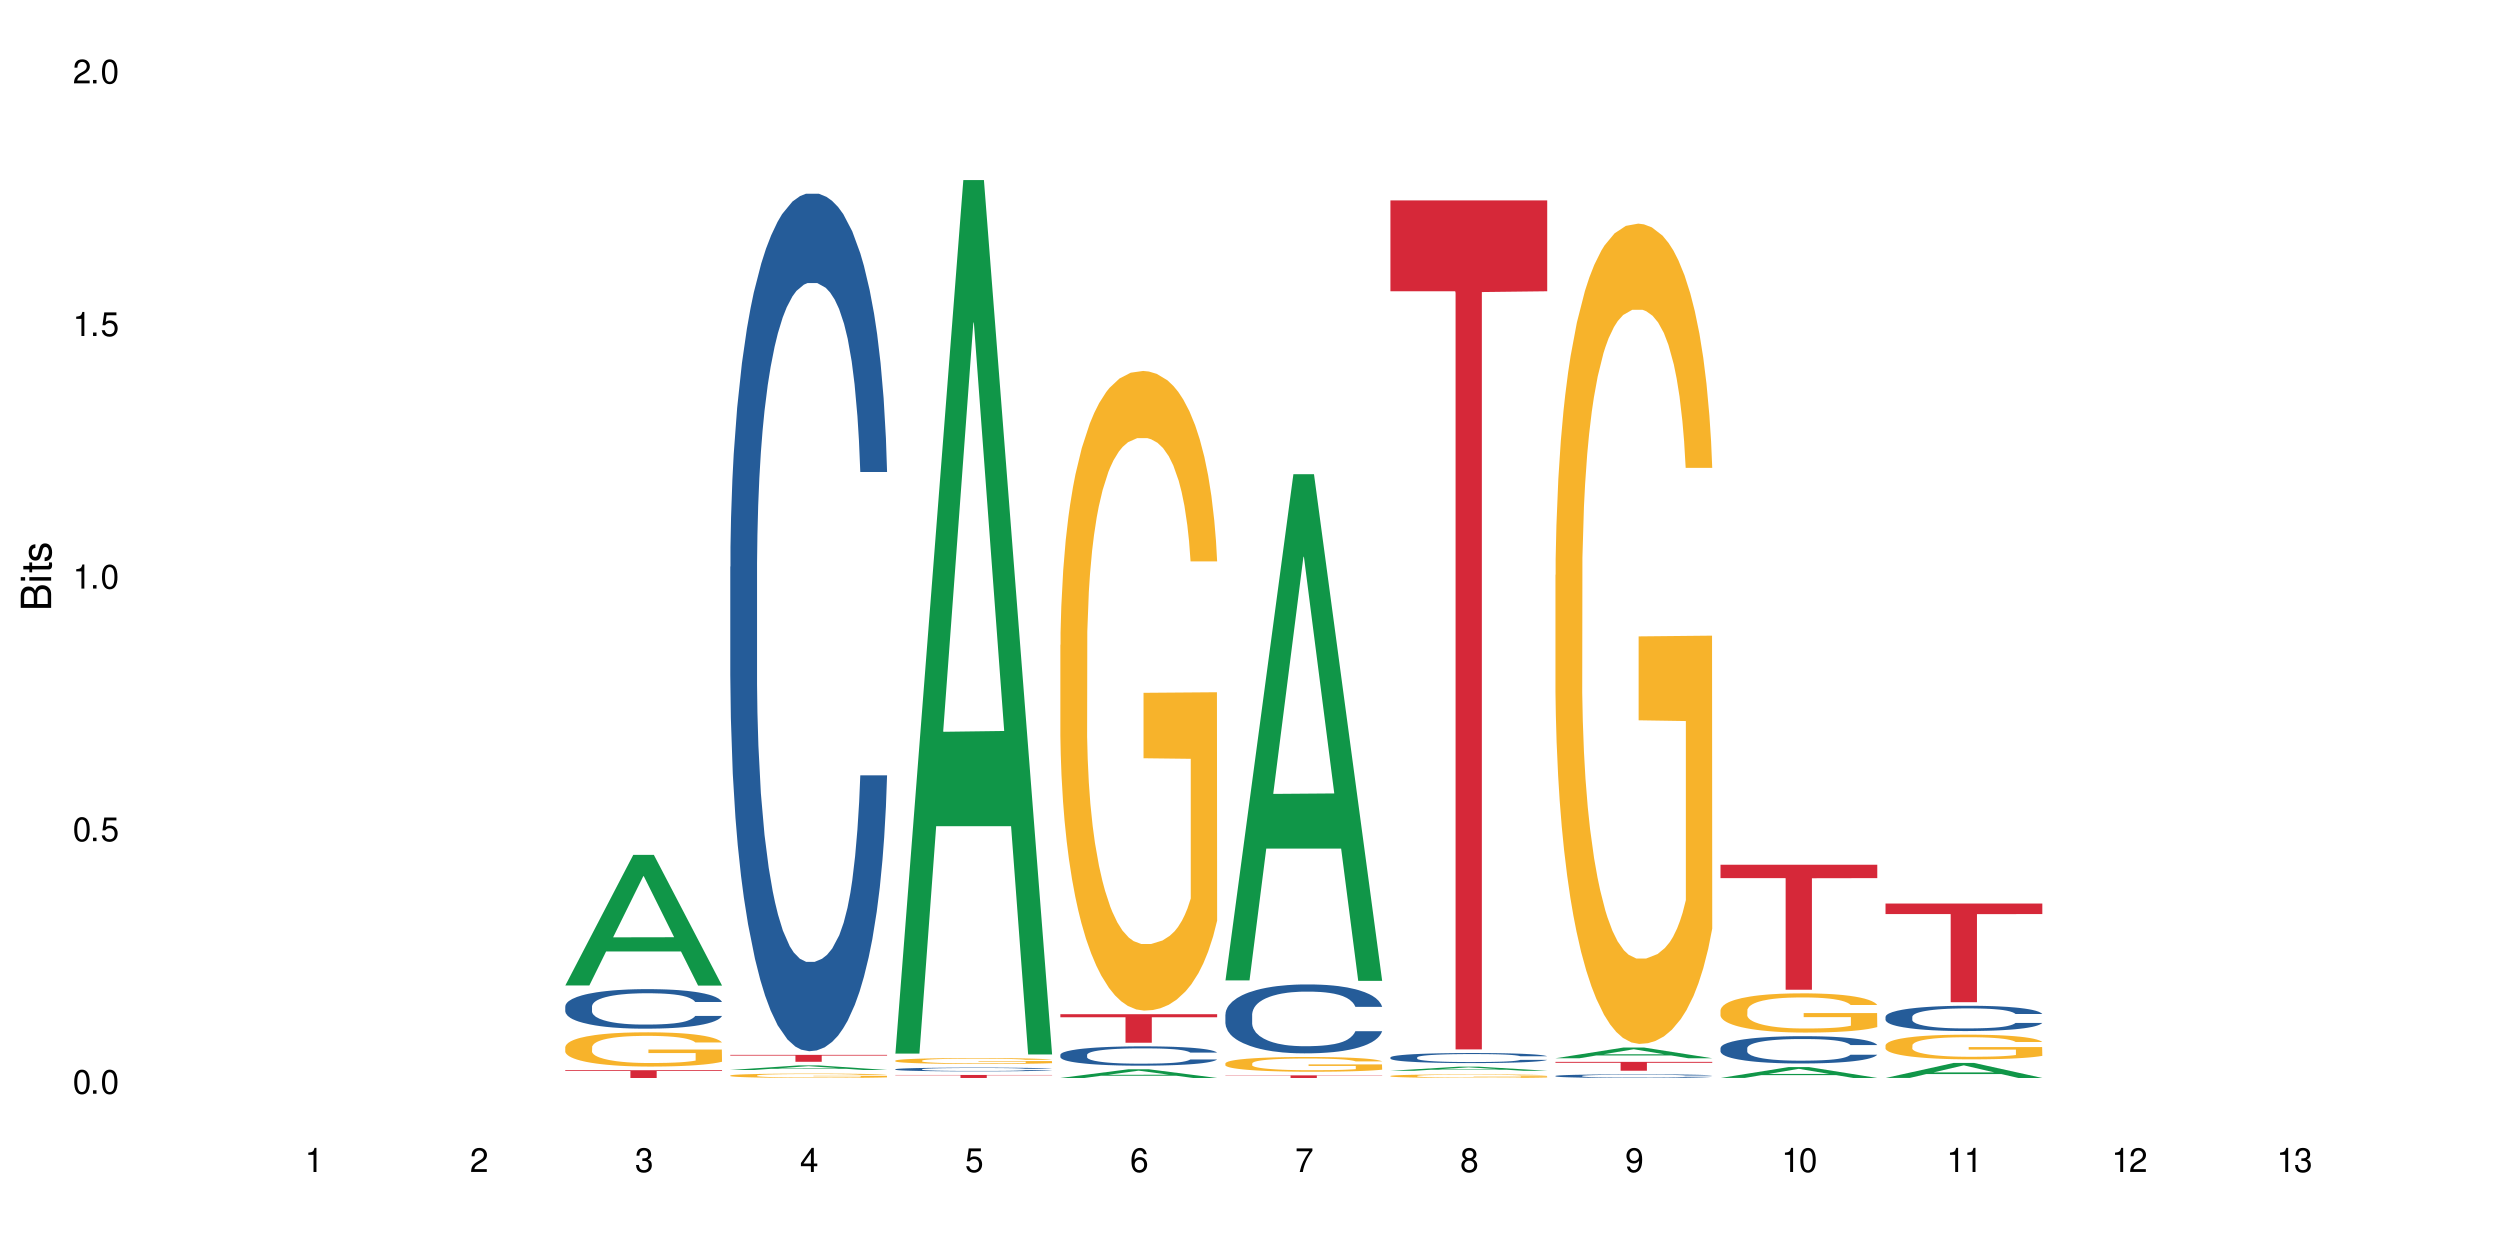 <?xml version="1.0" encoding="UTF-8"?>
<svg xmlns="http://www.w3.org/2000/svg" xmlns:xlink="http://www.w3.org/1999/xlink" width="720" height="360" viewBox="0 0 720 360">
<defs>
<g>
<g id="glyph-0-0">
</g>
<g id="glyph-0-1">
<path d="M 2.641 -6.938 C 2 -6.938 1.422 -6.656 1.078 -6.172 C 0.641 -5.562 0.406 -4.641 0.406 -3.359 C 0.406 -1.016 1.188 0.219 2.641 0.219 C 4.078 0.219 4.859 -1.016 4.859 -3.297 C 4.859 -4.641 4.656 -5.547 4.203 -6.172 C 3.844 -6.656 3.281 -6.938 2.641 -6.938 Z M 2.641 -6.188 C 3.547 -6.188 4 -5.25 4 -3.375 C 4 -1.406 3.562 -0.484 2.625 -0.484 C 1.734 -0.484 1.281 -1.438 1.281 -3.344 C 1.281 -5.25 1.734 -6.188 2.641 -6.188 Z M 2.641 -6.188 "/>
</g>
<g id="glyph-0-2">
<path d="M 1.828 -1 L 0.828 -1 L 0.828 0 L 1.828 0 Z M 1.828 -1 "/>
</g>
<g id="glyph-0-3">
<path d="M 4.562 -6.797 L 1.062 -6.797 L 0.547 -3.094 L 1.328 -3.094 C 1.719 -3.562 2.047 -3.734 2.578 -3.734 C 3.484 -3.734 4.062 -3.109 4.062 -2.094 C 4.062 -1.125 3.484 -0.531 2.578 -0.531 C 1.828 -0.531 1.375 -0.906 1.188 -1.672 L 0.328 -1.672 C 0.453 -1.109 0.547 -0.844 0.75 -0.594 C 1.125 -0.078 1.828 0.219 2.594 0.219 C 3.969 0.219 4.922 -0.781 4.922 -2.219 C 4.922 -3.562 4.031 -4.484 2.719 -4.484 C 2.25 -4.484 1.859 -4.359 1.469 -4.062 L 1.734 -5.969 L 4.562 -5.969 Z M 4.562 -6.797 "/>
</g>
<g id="glyph-0-4">
<path d="M 2.484 -4.938 L 2.484 0 L 3.328 0 L 3.328 -6.938 L 2.766 -6.938 C 2.469 -5.875 2.281 -5.734 0.984 -5.562 L 0.984 -4.938 Z M 2.484 -4.938 "/>
</g>
<g id="glyph-0-5">
<path d="M 4.859 -0.828 L 1.281 -0.828 C 1.359 -1.406 1.672 -1.781 2.5 -2.281 L 3.469 -2.828 C 4.406 -3.344 4.906 -4.062 4.906 -4.906 C 4.906 -5.484 4.672 -6.031 4.266 -6.406 C 3.859 -6.766 3.375 -6.938 2.719 -6.938 C 1.859 -6.938 1.219 -6.625 0.844 -6.031 C 0.609 -5.672 0.5 -5.234 0.484 -4.531 L 1.328 -4.531 C 1.359 -5.016 1.406 -5.281 1.531 -5.516 C 1.75 -5.938 2.188 -6.203 2.703 -6.203 C 3.469 -6.203 4.031 -5.641 4.031 -4.891 C 4.031 -4.344 3.719 -3.859 3.125 -3.516 L 2.234 -3 C 0.812 -2.172 0.406 -1.531 0.328 -0.016 L 4.859 -0.016 Z M 4.859 -0.828 "/>
</g>
<g id="glyph-0-6">
<path d="M 2.125 -3.188 L 2.578 -3.188 C 3.5 -3.188 3.984 -2.766 3.984 -1.922 C 3.984 -1.062 3.469 -0.531 2.594 -0.531 C 1.656 -0.531 1.203 -1 1.156 -2.016 L 0.312 -2.016 C 0.344 -1.453 0.438 -1.094 0.609 -0.781 C 0.953 -0.109 1.625 0.219 2.547 0.219 C 3.953 0.219 4.859 -0.625 4.859 -1.938 C 4.859 -2.828 4.516 -3.297 3.703 -3.594 C 4.344 -3.844 4.656 -4.328 4.656 -5.031 C 4.656 -6.219 3.875 -6.938 2.578 -6.938 C 1.203 -6.938 0.484 -6.172 0.453 -4.703 L 1.297 -4.703 C 1.312 -5.125 1.344 -5.359 1.453 -5.578 C 1.641 -5.969 2.062 -6.203 2.594 -6.203 C 3.344 -6.203 3.797 -5.75 3.797 -5 C 3.797 -4.516 3.609 -4.219 3.25 -4.047 C 3.016 -3.953 2.703 -3.922 2.125 -3.906 Z M 2.125 -3.188 "/>
</g>
<g id="glyph-0-7">
<path d="M 3.141 -1.672 L 3.141 0 L 3.984 0 L 3.984 -1.672 L 4.984 -1.672 L 4.984 -2.438 L 3.984 -2.438 L 3.984 -6.938 L 3.359 -6.938 L 0.266 -2.578 L 0.266 -1.672 Z M 3.141 -2.438 L 1 -2.438 L 3.141 -5.5 Z M 3.141 -2.438 "/>
</g>
<g id="glyph-0-8">
<path d="M 4.781 -5.125 C 4.609 -6.266 3.891 -6.938 2.844 -6.938 C 2.094 -6.938 1.422 -6.578 1.031 -5.953 C 0.594 -5.266 0.406 -4.422 0.406 -3.172 C 0.406 -2 0.578 -1.25 0.984 -0.641 C 1.359 -0.078 1.953 0.219 2.703 0.219 C 3.984 0.219 4.922 -0.75 4.922 -2.094 C 4.922 -3.375 4.062 -4.281 2.844 -4.281 C 2.172 -4.281 1.641 -4.031 1.281 -3.516 C 1.281 -5.234 1.828 -6.188 2.797 -6.188 C 3.391 -6.188 3.797 -5.797 3.938 -5.125 Z M 2.734 -3.531 C 3.547 -3.531 4.062 -2.953 4.062 -2.031 C 4.062 -1.156 3.484 -0.531 2.703 -0.531 C 1.922 -0.531 1.328 -1.188 1.328 -2.078 C 1.328 -2.938 1.906 -3.531 2.734 -3.531 Z M 2.734 -3.531 "/>
</g>
<g id="glyph-0-9">
<path d="M 4.984 -6.797 L 0.438 -6.797 L 0.438 -5.969 L 4.109 -5.969 C 2.5 -3.656 1.828 -2.234 1.328 0 L 2.219 0 C 2.594 -2.172 3.453 -4.047 4.984 -6.094 Z M 4.984 -6.797 "/>
</g>
<g id="glyph-0-10">
<path d="M 3.75 -3.656 C 4.469 -4.094 4.688 -4.438 4.688 -5.078 C 4.688 -6.172 3.844 -6.938 2.641 -6.938 C 1.438 -6.938 0.594 -6.172 0.594 -5.094 C 0.594 -4.438 0.812 -4.094 1.516 -3.656 C 0.734 -3.266 0.359 -2.703 0.359 -1.922 C 0.359 -0.656 1.281 0.219 2.641 0.219 C 3.984 0.219 4.922 -0.656 4.922 -1.922 C 4.922 -2.703 4.531 -3.266 3.75 -3.656 Z M 2.641 -6.188 C 3.359 -6.188 3.812 -5.75 3.812 -5.062 C 3.812 -4.406 3.344 -3.984 2.641 -3.984 C 1.922 -3.984 1.453 -4.406 1.453 -5.078 C 1.453 -5.75 1.922 -6.188 2.641 -6.188 Z M 2.641 -3.266 C 3.484 -3.266 4.062 -2.719 4.062 -1.906 C 4.062 -1.078 3.484 -0.531 2.625 -0.531 C 1.797 -0.531 1.219 -1.094 1.219 -1.906 C 1.219 -2.719 1.781 -3.266 2.641 -3.266 Z M 2.641 -3.266 "/>
</g>
<g id="glyph-0-11">
<path d="M 0.516 -1.578 C 0.672 -0.453 1.406 0.219 2.438 0.219 C 3.188 0.219 3.859 -0.141 4.266 -0.766 C 4.688 -1.453 4.891 -2.297 4.891 -3.547 C 4.891 -4.719 4.703 -5.453 4.312 -6.078 C 3.938 -6.641 3.344 -6.938 2.594 -6.938 C 1.297 -6.938 0.359 -5.969 0.359 -4.625 C 0.359 -3.344 1.234 -2.453 2.453 -2.453 C 3.094 -2.453 3.578 -2.672 4.016 -3.203 C 4 -1.484 3.469 -0.531 2.5 -0.531 C 1.906 -0.531 1.484 -0.906 1.359 -1.578 Z M 2.578 -6.203 C 3.375 -6.203 3.969 -5.531 3.969 -4.641 C 3.969 -3.797 3.391 -3.188 2.547 -3.188 C 1.734 -3.188 1.234 -3.766 1.234 -4.688 C 1.234 -5.562 1.797 -6.203 2.578 -6.203 Z M 2.578 -6.203 "/>
</g>
<g id="glyph-1-0">
</g>
<g id="glyph-1-1">
<path d="M 0 -0.953 L 0 -4.891 C 0 -5.719 -0.234 -6.344 -0.734 -6.797 C -1.188 -7.234 -1.812 -7.469 -2.5 -7.469 C -3.547 -7.469 -4.188 -7 -4.625 -5.875 C -4.984 -6.688 -5.625 -7.094 -6.531 -7.094 C -7.172 -7.094 -7.734 -6.859 -8.141 -6.391 C -8.562 -5.922 -8.75 -5.344 -8.75 -4.5 L -8.75 -0.953 Z M -4.984 -2.062 L -7.766 -2.062 L -7.766 -4.219 C -7.766 -4.844 -7.688 -5.203 -7.453 -5.5 C -7.219 -5.812 -6.859 -5.969 -6.375 -5.969 C -5.891 -5.969 -5.531 -5.812 -5.297 -5.5 C -5.062 -5.203 -4.984 -4.844 -4.984 -4.219 Z M -0.984 -2.062 L -4 -2.062 L -4 -4.781 C -4 -5.766 -3.438 -6.359 -2.484 -6.359 C -1.547 -6.359 -0.984 -5.766 -0.984 -4.781 Z M -0.984 -2.062 "/>
</g>
<g id="glyph-1-2">
<path d="M -6.281 -1.797 L -6.281 -0.797 L 0 -0.797 L 0 -1.797 Z M -8.75 -1.797 L -8.75 -0.797 L -7.484 -0.797 L -7.484 -1.797 Z M -8.75 -1.797 "/>
</g>
<g id="glyph-1-3">
<path d="M -6.281 -3.047 L -6.281 -2.016 L -8.016 -2.016 L -8.016 -1.016 L -6.281 -1.016 L -6.281 -0.172 L -5.469 -0.172 L -5.469 -1.016 L -0.719 -1.016 C -0.078 -1.016 0.281 -1.453 0.281 -2.234 C 0.281 -2.5 0.25 -2.719 0.188 -3.047 L -0.641 -3.047 C -0.609 -2.906 -0.594 -2.766 -0.594 -2.562 C -0.594 -2.141 -0.719 -2.016 -1.156 -2.016 L -5.469 -2.016 L -5.469 -3.047 Z M -6.281 -3.047 "/>
</g>
<g id="glyph-1-4">
<path d="M -4.531 -5.25 C -5.766 -5.25 -6.469 -4.422 -6.469 -2.969 C -6.469 -1.516 -5.719 -0.562 -4.547 -0.562 C -3.562 -0.562 -3.094 -1.062 -2.734 -2.562 L -2.516 -3.484 C -2.344 -4.188 -2.094 -4.469 -1.641 -4.469 C -1.047 -4.469 -0.641 -3.875 -0.641 -3 C -0.641 -2.453 -0.797 -2 -1.062 -1.75 C -1.25 -1.594 -1.422 -1.531 -1.875 -1.469 L -1.875 -0.406 C -0.422 -0.453 0.281 -1.266 0.281 -2.922 C 0.281 -4.5 -0.5 -5.516 -1.719 -5.516 C -2.656 -5.516 -3.172 -4.984 -3.469 -3.734 L -3.703 -2.766 C -3.891 -1.953 -4.156 -1.609 -4.594 -1.609 C -5.188 -1.609 -5.547 -2.125 -5.547 -2.938 C -5.547 -3.75 -5.203 -4.172 -4.531 -4.203 Z M -4.531 -5.25 "/>
</g>
</g>
</defs>
<rect x="-72" y="-36" width="864" height="432" fill="rgb(100%, 100%, 100%)" fill-opacity="1"/>
<path fill-rule="nonzero" fill="rgb(6.275%, 58.824%, 28.235%)" fill-opacity="1" d="M 162.793 283.805 L 162.84 283.77 L 182.379 246.207 L 188.312 246.207 L 207.945 283.844 L 201.047 283.844 L 196.125 274.02 L 174.562 274.02 L 169.738 283.805 L 162.793 283.805 L 176.637 269.953 L 194.148 269.918 L 185.418 252.355 L 185.32 252.32 L 185.223 252.426 L 176.59 269.918 L 176.637 269.953 Z M 162.793 283.805 "/>
<path fill-rule="nonzero" fill="rgb(14.51%, 36.078%, 60%)" fill-opacity="1" d="M 162.793 289.832 L 162.848 289.82 L 162.848 289.57 L 163.012 289.176 L 163.398 288.676 L 163.781 288.336 L 164.773 287.719 L 166.148 287.129 L 167.582 286.668 L 168.629 286.398 L 169.562 286.191 L 171.711 285.805 L 173.09 285.609 L 174.574 285.434 L 176.391 285.254 L 177.715 285.152 L 180.688 284.984 L 182.891 284.91 L 184.598 284.879 L 188.285 284.879 L 190.488 284.922 L 192.086 284.973 L 193.848 285.059 L 195.336 285.152 L 197.922 285.379 L 200.234 285.672 L 201.281 285.836 L 202.934 286.16 L 204.199 286.473 L 205.082 286.742 L 206.074 287.129 L 206.953 287.594 L 207.613 288.125 L 207.945 288.574 L 200.234 288.574 L 199.852 288.156 L 199.41 287.836 L 198.582 287.41 L 197.758 287.105 L 196.602 286.805 L 195.555 286.605 L 194.125 286.41 L 192.855 286.285 L 191.535 286.191 L 190.27 286.129 L 187.848 286.066 L 185.039 286.066 L 183.992 286.086 L 181.844 286.172 L 180.688 286.242 L 179.035 286.391 L 177.879 286.523 L 176.504 286.73 L 175.566 286.91 L 174.41 287.18 L 173.586 287.418 L 172.648 287.762 L 172.098 288.023 L 171.602 288.312 L 171.16 288.656 L 170.832 289.02 L 170.609 289.406 L 170.5 289.781 L 170.5 291.395 L 170.609 291.766 L 170.887 292.203 L 171.602 292.84 L 172.648 293.391 L 173.859 293.828 L 175.016 294.141 L 175.676 294.285 L 176.559 294.453 L 177.934 294.66 L 179.918 294.867 L 181.074 294.949 L 182.836 295.035 L 184.652 295.074 L 187.074 295.074 L 189.223 295.035 L 190.656 294.98 L 192.141 294.898 L 194.18 294.723 L 195.445 294.555 L 196.547 294.359 L 197.371 294.16 L 197.922 293.992 L 198.75 293.672 L 199.41 293.316 L 199.906 292.953 L 200.234 292.598 L 207.945 292.598 L 207.613 293.016 L 207.117 293.422 L 206.625 293.723 L 205.852 294.086 L 204.973 294.41 L 203.703 294.773 L 202.66 295.012 L 201.281 295.273 L 200.016 295.473 L 198.641 295.648 L 196.602 295.855 L 195.281 295.961 L 193.848 296.055 L 192.141 296.137 L 189.992 296.211 L 187.68 296.25 L 185.535 296.262 L 183.219 296.242 L 181.512 296.199 L 179.254 296.105 L 176.449 295.918 L 174.41 295.719 L 172.812 295.523 L 171.438 295.316 L 169.895 295.035 L 167.914 294.574 L 166.699 294.223 L 165.875 293.93 L 164.938 293.527 L 164.277 293.16 L 163.508 292.578 L 162.957 291.84 L 162.793 291.27 Z M 162.793 289.832 "/>
<path fill-rule="nonzero" fill="rgb(96.863%, 70.196%, 16.863%)" fill-opacity="1" d="M 162.793 301.531 L 162.848 301.52 L 162.848 301.34 L 163.066 300.934 L 163.617 300.375 L 164.332 299.914 L 165.105 299.555 L 165.602 299.367 L 166.426 299.094 L 167.141 298.895 L 168.957 298.492 L 171.27 298.113 L 172.539 297.949 L 173.969 297.797 L 176.008 297.625 L 176.941 297.562 L 179.805 297.418 L 183.055 297.328 L 186.633 297.301 L 188.285 297.309 L 190.543 297.344 L 193.629 297.445 L 195.391 297.535 L 196.766 297.625 L 198.199 297.742 L 199.961 297.922 L 201.613 298.141 L 202.934 298.355 L 204.254 298.625 L 205.355 298.914 L 206.293 299.23 L 207.117 299.609 L 207.613 299.926 L 207.945 300.238 L 200.289 300.238 L 199.852 299.926 L 199.355 299.68 L 198.527 299.383 L 197.703 299.168 L 196.875 298.996 L 195.336 298.762 L 194.012 298.617 L 192.363 298.492 L 190.766 298.41 L 188.949 298.355 L 187.848 298.336 L 184.926 298.336 L 182.285 298.398 L 180.742 298.473 L 179.641 298.543 L 178.098 298.68 L 177.164 298.789 L 176.613 298.859 L 174.961 299.141 L 173.859 299.391 L 173.254 299.562 L 172.484 299.836 L 171.934 300.078 L 171.328 300.438 L 170.996 300.711 L 170.555 301.324 L 170.5 302.945 L 170.664 303.289 L 170.996 303.656 L 171.438 303.984 L 172.098 304.324 L 172.758 304.586 L 173.914 304.938 L 174.906 305.172 L 175.676 305.328 L 177.164 305.57 L 177.77 305.652 L 179.199 305.812 L 180.688 305.941 L 182.504 306.047 L 183.883 306.102 L 186.082 306.148 L 188.891 306.148 L 192.195 306.094 L 194.289 306.02 L 195.719 305.949 L 196.656 305.887 L 197.812 305.785 L 198.641 305.695 L 199.41 305.598 L 200.348 305.445 L 200.348 303.289 L 186.746 303.281 L 186.746 302.27 L 207.891 302.262 L 207.945 305.785 L 206.789 306.031 L 205.355 306.266 L 203.98 306.445 L 202.547 306.598 L 200.512 306.77 L 198.859 306.879 L 196.324 307.004 L 194.012 307.086 L 191.59 307.141 L 189.441 307.168 L 186.91 307.176 L 184.652 307.156 L 182.23 307.102 L 180.301 307.031 L 178.539 306.941 L 176.777 306.824 L 174.574 306.633 L 173.145 306.48 L 171.656 306.293 L 170.172 306.066 L 168.848 305.824 L 167.969 305.633 L 167.086 305.418 L 166.148 305.145 L 165.27 304.84 L 164.609 304.559 L 164.004 304.246 L 163.562 303.945 L 163.121 303.539 L 162.902 303.215 L 162.793 302.938 Z M 162.793 301.531 "/>
<path fill-rule="nonzero" fill="rgb(83.922%, 15.686%, 22.353%)" fill-opacity="1" d="M 162.793 308.215 L 207.945 308.215 L 207.945 308.453 L 189.125 308.457 L 189.125 310.457 L 181.555 310.457 L 181.555 308.457 L 181.445 308.453 L 162.793 308.453 Z M 162.793 308.215 "/>
<path fill-rule="nonzero" fill="rgb(6.275%, 58.824%, 28.235%)" fill-opacity="1" d="M 210.32 308.156 L 210.371 308.152 L 229.906 306.84 L 235.84 306.84 L 255.477 308.156 L 248.578 308.156 L 243.656 307.812 L 222.094 307.812 L 217.27 308.156 L 210.32 308.156 L 224.168 307.672 L 241.68 307.668 L 232.945 307.055 L 232.852 307.055 L 232.754 307.059 L 224.117 307.668 L 224.168 307.672 Z M 210.32 308.156 "/>
<path fill-rule="nonzero" fill="rgb(14.51%, 36.078%, 60%)" fill-opacity="1" d="M 210.32 163.242 L 210.375 163.02 L 210.375 157.602 L 210.543 149.023 L 210.926 138.188 L 211.312 130.738 L 212.305 117.418 L 213.68 104.551 L 215.113 94.617 L 216.16 88.746 L 217.094 84.234 L 219.242 75.879 L 220.617 71.59 L 222.105 67.754 L 223.922 63.914 L 225.246 61.66 L 228.219 58.047 L 230.422 56.465 L 232.129 55.789 L 235.816 55.789 L 238.02 56.691 L 239.617 57.82 L 241.379 59.625 L 242.863 61.66 L 245.453 66.625 L 247.766 72.945 L 248.812 76.559 L 250.465 83.555 L 251.73 90.328 L 252.613 96.199 L 253.602 104.551 L 254.484 114.707 L 255.145 126.223 L 255.477 135.93 L 247.766 135.93 L 247.379 126.898 L 246.941 119.902 L 246.113 110.645 L 245.289 104.098 L 244.133 97.551 L 243.086 93.262 L 241.652 88.973 L 240.387 86.266 L 239.066 84.234 L 237.801 82.879 L 235.375 81.523 L 232.566 81.523 L 231.523 81.977 L 229.375 83.781 L 228.219 85.363 L 226.566 88.523 L 225.41 91.457 L 224.031 95.973 L 223.098 99.809 L 221.941 105.68 L 221.113 110.871 L 220.18 118.32 L 219.629 123.965 L 219.133 130.285 L 218.691 137.734 L 218.359 145.637 L 218.141 153.988 L 218.031 162.117 L 218.031 197.105 L 218.141 205.234 L 218.418 214.715 L 219.133 228.484 L 220.18 240.449 L 221.391 249.93 L 222.547 256.703 L 223.207 259.863 L 224.086 263.477 L 225.465 267.992 L 227.445 272.504 L 228.602 274.312 L 230.367 276.117 L 232.184 277.02 L 234.605 277.02 L 236.754 276.117 L 238.184 274.988 L 239.672 273.184 L 241.707 269.344 L 242.977 265.734 L 244.078 261.445 L 244.902 257.156 L 245.453 253.543 L 246.277 246.543 L 246.941 238.867 L 247.438 230.969 L 247.766 223.293 L 255.477 223.293 L 255.145 232.324 L 254.648 241.125 L 254.152 247.672 L 253.383 255.574 L 252.5 262.574 L 251.234 270.473 L 250.188 275.664 L 248.812 281.309 L 247.547 285.598 L 246.168 289.438 L 244.133 293.949 L 242.809 296.207 L 241.379 298.242 L 239.672 300.047 L 237.523 301.625 L 235.211 302.531 L 233.062 302.754 L 230.75 302.305 L 229.043 301.402 L 226.785 299.367 L 223.977 295.305 L 221.941 291.016 L 220.344 286.727 L 218.965 282.211 L 217.426 276.117 L 215.441 266.184 L 214.23 258.508 L 213.406 252.188 L 212.469 243.383 L 211.809 235.484 L 211.039 222.84 L 210.488 206.812 L 210.32 194.398 Z M 210.32 163.242 "/>
<path fill-rule="nonzero" fill="rgb(96.863%, 70.196%, 16.863%)" fill-opacity="1" d="M 210.32 309.734 L 210.375 309.734 L 210.375 309.711 L 210.598 309.66 L 211.148 309.586 L 211.863 309.527 L 212.633 309.484 L 213.129 309.457 L 213.957 309.426 L 214.672 309.398 L 216.488 309.348 L 218.801 309.297 L 220.066 309.277 L 221.5 309.258 L 223.539 309.234 L 224.473 309.227 L 227.336 309.211 L 230.586 309.199 L 234.164 309.195 L 235.816 309.195 L 238.074 309.199 L 241.156 309.211 L 242.922 309.223 L 244.297 309.234 L 245.73 309.25 L 247.492 309.273 L 249.145 309.301 L 250.465 309.328 L 251.785 309.363 L 252.887 309.402 L 253.824 309.441 L 254.648 309.488 L 255.145 309.531 L 255.477 309.57 L 247.82 309.57 L 247.379 309.531 L 246.887 309.5 L 246.059 309.461 L 245.234 309.434 L 244.406 309.41 L 242.863 309.383 L 241.543 309.363 L 239.891 309.348 L 238.293 309.336 L 236.477 309.328 L 232.457 309.328 L 229.816 309.336 L 228.273 309.344 L 227.172 309.355 L 225.629 309.371 L 224.695 309.387 L 224.145 309.395 L 222.492 309.43 L 221.391 309.461 L 220.785 309.484 L 220.012 309.52 L 219.461 309.551 L 218.855 309.598 L 218.527 309.629 L 218.086 309.711 L 218.031 309.918 L 218.195 309.961 L 218.527 310.008 L 218.965 310.051 L 219.629 310.094 L 220.289 310.125 L 221.445 310.172 L 222.438 310.203 L 223.207 310.223 L 224.695 310.254 L 225.301 310.262 L 226.73 310.285 L 228.219 310.301 L 230.035 310.312 L 231.41 310.32 L 233.613 310.328 L 236.422 310.328 L 239.727 310.32 L 241.82 310.309 L 243.25 310.301 L 244.188 310.293 L 245.344 310.281 L 246.168 310.27 L 246.941 310.258 L 247.875 310.234 L 247.875 309.961 L 234.273 309.961 L 234.273 309.832 L 255.422 309.828 L 255.477 310.281 L 254.32 310.312 L 252.887 310.34 L 251.512 310.363 L 250.078 310.383 L 248.043 310.406 L 246.391 310.418 L 243.855 310.438 L 241.543 310.445 L 239.121 310.453 L 236.973 310.457 L 232.184 310.457 L 229.758 310.449 L 227.832 310.438 L 226.07 310.43 L 224.309 310.414 L 222.105 310.387 L 220.672 310.367 L 219.188 310.344 L 217.699 310.316 L 216.379 310.285 L 215.496 310.262 L 214.617 310.234 L 213.68 310.199 L 212.801 310.16 L 212.137 310.125 L 211.531 310.082 L 211.094 310.043 L 210.652 309.992 L 210.43 309.953 L 210.32 309.914 Z M 210.32 309.734 "/>
<path fill-rule="nonzero" fill="rgb(83.922%, 15.686%, 22.353%)" fill-opacity="1" d="M 210.32 303.793 L 255.477 303.793 L 255.477 304.008 L 236.656 304.012 L 236.656 305.801 L 229.086 305.801 L 229.086 304.012 L 228.977 304.008 L 210.32 304.008 Z M 210.32 303.793 "/>
<path fill-rule="nonzero" fill="rgb(6.275%, 58.824%, 28.235%)" fill-opacity="1" d="M 257.852 303.441 L 257.898 303.207 L 277.438 51.863 L 283.371 51.863 L 303.004 303.68 L 296.105 303.68 L 291.188 237.945 L 269.621 237.945 L 264.797 303.441 L 257.852 303.441 L 271.695 210.754 L 289.207 210.52 L 280.477 93.004 L 280.379 92.766 L 280.285 93.477 L 271.648 210.52 L 271.695 210.754 Z M 257.852 303.441 "/>
<path fill-rule="nonzero" fill="rgb(14.51%, 36.078%, 60%)" fill-opacity="1" d="M 257.852 307.941 L 257.906 307.938 L 257.906 307.914 L 258.07 307.879 L 258.457 307.832 L 258.844 307.797 L 259.832 307.738 L 261.211 307.684 L 262.641 307.641 L 263.688 307.613 L 264.625 307.594 L 266.773 307.559 L 268.148 307.539 L 269.637 307.523 L 271.453 307.504 L 272.773 307.496 L 275.746 307.48 L 277.949 307.473 L 279.656 307.469 L 283.348 307.469 L 285.551 307.473 L 287.145 307.477 L 288.91 307.484 L 290.395 307.496 L 292.984 307.516 L 295.297 307.543 L 296.344 307.559 L 297.996 307.59 L 299.262 307.621 L 300.141 307.645 L 301.133 307.684 L 302.016 307.727 L 302.676 307.777 L 303.004 307.82 L 295.297 307.82 L 294.91 307.781 L 294.469 307.75 L 293.645 307.711 L 292.816 307.68 L 291.66 307.652 L 290.617 307.633 L 289.184 307.613 L 287.918 307.602 L 286.598 307.594 L 285.328 307.586 L 282.906 307.582 L 279.051 307.582 L 276.902 307.59 L 275.746 307.598 L 274.098 307.613 L 272.941 307.625 L 271.562 307.645 L 270.625 307.66 L 269.469 307.688 L 268.645 307.711 L 267.707 307.742 L 267.156 307.77 L 266.66 307.797 L 266.223 307.828 L 265.891 307.863 L 265.672 307.898 L 265.562 307.934 L 265.562 308.09 L 265.672 308.125 L 265.945 308.164 L 266.66 308.227 L 267.707 308.277 L 268.918 308.32 L 270.074 308.352 L 270.738 308.363 L 271.617 308.379 L 272.996 308.398 L 274.977 308.418 L 276.133 308.426 L 277.895 308.434 L 279.711 308.438 L 282.137 308.438 L 284.281 308.434 L 285.715 308.43 L 287.203 308.422 L 289.238 308.406 L 290.504 308.391 L 291.605 308.371 L 292.434 308.352 L 292.984 308.336 L 293.809 308.305 L 294.469 308.273 L 294.965 308.238 L 295.297 308.203 L 303.004 308.203 L 302.676 308.242 L 302.18 308.281 L 301.684 308.309 L 300.914 308.344 L 300.031 308.375 L 298.766 308.41 L 297.719 308.434 L 296.344 308.457 L 295.074 308.477 L 293.699 308.492 L 291.66 308.512 L 290.34 308.523 L 288.91 308.531 L 287.203 308.539 L 285.055 308.547 L 282.742 308.551 L 278.281 308.551 L 276.574 308.547 L 274.316 308.539 L 271.508 308.52 L 269.469 308.5 L 267.875 308.48 L 266.496 308.461 L 264.953 308.434 L 262.973 308.391 L 261.762 308.359 L 260.934 308.332 L 260 308.293 L 259.34 308.258 L 258.566 308.203 L 258.016 308.133 L 257.852 308.078 Z M 257.852 307.941 "/>
<path fill-rule="nonzero" fill="rgb(96.863%, 70.196%, 16.863%)" fill-opacity="1" d="M 257.852 305.453 L 257.906 305.449 L 257.906 305.418 L 258.125 305.348 L 258.676 305.25 L 259.395 305.172 L 260.164 305.109 L 260.66 305.078 L 261.484 305.031 L 262.203 304.996 L 264.02 304.926 L 266.332 304.859 L 267.598 304.832 L 269.031 304.805 L 271.066 304.773 L 272.004 304.762 L 274.867 304.738 L 278.117 304.723 L 281.695 304.719 L 283.348 304.719 L 285.605 304.727 L 288.688 304.742 L 290.449 304.758 L 291.828 304.773 L 293.258 304.793 L 295.02 304.824 L 296.672 304.863 L 297.996 304.902 L 299.316 304.949 L 300.418 305 L 301.352 305.055 L 302.18 305.117 L 302.676 305.172 L 303.004 305.227 L 295.352 305.227 L 294.91 305.172 L 294.414 305.133 L 293.59 305.078 L 292.762 305.043 L 291.938 305.012 L 290.395 304.973 L 289.074 304.945 L 287.422 304.926 L 285.824 304.91 L 284.008 304.902 L 282.906 304.898 L 279.988 304.898 L 277.344 304.91 L 275.805 304.922 L 274.703 304.934 L 273.16 304.957 L 272.223 304.977 L 271.672 304.988 L 270.02 305.039 L 268.918 305.082 L 268.312 305.109 L 267.543 305.156 L 266.992 305.199 L 266.387 305.262 L 266.055 305.309 L 265.617 305.414 L 265.562 305.695 L 265.727 305.758 L 266.055 305.82 L 266.496 305.875 L 267.156 305.938 L 267.82 305.98 L 268.977 306.043 L 269.965 306.082 L 270.738 306.109 L 272.223 306.152 L 272.828 306.168 L 274.262 306.195 L 275.746 306.215 L 277.566 306.234 L 278.941 306.246 L 281.145 306.254 L 283.953 306.254 L 287.258 306.242 L 289.348 306.23 L 290.781 306.219 L 291.719 306.207 L 292.875 306.191 L 293.699 306.176 L 294.469 306.156 L 295.406 306.129 L 295.406 305.758 L 281.805 305.754 L 281.805 305.578 L 302.949 305.578 L 303.004 306.191 L 301.848 306.23 L 300.418 306.273 L 299.039 306.305 L 297.609 306.332 L 295.57 306.359 L 293.918 306.379 L 291.387 306.402 L 289.074 306.414 L 286.652 306.426 L 284.504 306.43 L 281.969 306.43 L 279.711 306.426 L 277.289 306.418 L 275.363 306.406 L 273.602 306.391 L 271.84 306.371 L 269.637 306.336 L 268.203 306.309 L 266.719 306.277 L 265.23 306.238 L 263.91 306.195 L 263.027 306.164 L 262.148 306.125 L 261.211 306.078 L 260.328 306.027 L 259.668 305.977 L 259.062 305.922 L 258.621 305.871 L 258.184 305.801 L 257.961 305.742 L 257.852 305.695 Z M 257.852 305.453 "/>
<path fill-rule="nonzero" fill="rgb(83.922%, 15.686%, 22.353%)" fill-opacity="1" d="M 257.852 309.59 L 303.004 309.59 L 303.004 309.684 L 284.188 309.684 L 284.188 310.457 L 276.617 310.457 L 276.617 309.684 L 257.852 309.684 Z M 257.852 309.59 "/>
<path fill-rule="nonzero" fill="rgb(6.275%, 58.824%, 28.235%)" fill-opacity="1" d="M 305.383 310.457 L 305.43 310.453 L 324.969 307.953 L 330.902 307.953 L 350.535 310.457 L 343.637 310.457 L 338.715 309.805 L 317.152 309.805 L 312.328 310.457 L 305.383 310.457 L 319.227 309.535 L 336.738 309.531 L 328.008 308.363 L 327.91 308.359 L 327.812 308.367 L 319.18 309.531 L 319.227 309.535 Z M 305.383 310.457 "/>
<path fill-rule="nonzero" fill="rgb(14.51%, 36.078%, 60%)" fill-opacity="1" d="M 305.383 303.77 L 305.438 303.766 L 305.438 303.645 L 305.602 303.449 L 305.988 303.207 L 306.371 303.039 L 307.363 302.738 L 308.742 302.449 L 310.172 302.223 L 311.219 302.09 L 312.156 301.988 L 314.301 301.801 L 315.68 301.703 L 317.164 301.617 L 318.984 301.531 L 320.305 301.48 L 323.277 301.398 L 325.48 301.363 L 327.188 301.348 L 330.879 301.348 L 333.078 301.367 L 334.676 301.395 L 336.438 301.434 L 337.926 301.48 L 340.512 301.594 L 342.828 301.734 L 343.871 301.816 L 345.523 301.973 L 346.789 302.129 L 347.672 302.258 L 348.664 302.449 L 349.543 302.676 L 350.203 302.938 L 350.535 303.156 L 342.828 303.156 L 342.441 302.953 L 342 302.793 L 341.176 302.586 L 340.348 302.438 L 339.191 302.289 L 338.145 302.191 L 336.715 302.098 L 335.449 302.035 L 334.125 301.988 L 332.859 301.961 L 330.438 301.93 L 327.629 301.93 L 326.582 301.938 L 324.434 301.98 L 323.277 302.016 L 321.625 302.086 L 320.469 302.152 L 319.094 302.254 L 318.156 302.34 L 317 302.473 L 316.176 302.59 L 315.238 302.758 L 314.688 302.887 L 314.191 303.027 L 313.75 303.195 L 313.422 303.375 L 313.199 303.562 L 313.09 303.746 L 313.09 304.535 L 313.199 304.715 L 313.477 304.93 L 314.191 305.242 L 315.238 305.512 L 316.449 305.723 L 317.605 305.875 L 318.266 305.949 L 319.148 306.031 L 320.523 306.133 L 322.508 306.234 L 323.664 306.273 L 325.426 306.312 L 327.242 306.336 L 329.664 306.336 L 331.812 306.312 L 333.246 306.289 L 334.73 306.25 L 336.77 306.16 L 338.035 306.082 L 339.137 305.984 L 339.961 305.887 L 340.512 305.805 L 341.34 305.648 L 342 305.477 L 342.496 305.297 L 342.828 305.125 L 350.535 305.125 L 350.203 305.328 L 349.711 305.527 L 349.215 305.672 L 348.441 305.852 L 347.562 306.008 L 346.297 306.188 L 345.25 306.305 L 343.871 306.43 L 342.605 306.527 L 341.23 306.613 L 339.191 306.715 L 337.871 306.766 L 336.438 306.812 L 334.73 306.855 L 332.586 306.891 L 330.27 306.91 L 328.125 306.914 L 325.812 306.906 L 324.105 306.883 L 321.848 306.84 L 319.039 306.746 L 317 306.648 L 315.402 306.555 L 314.027 306.453 L 312.484 306.312 L 310.504 306.09 L 309.293 305.918 L 308.465 305.773 L 307.531 305.578 L 306.867 305.398 L 306.098 305.113 L 305.547 304.754 L 305.383 304.473 Z M 305.383 303.77 "/>
<path fill-rule="nonzero" fill="rgb(96.863%, 70.196%, 16.863%)" fill-opacity="1" d="M 305.383 185.734 L 305.438 185.566 L 305.438 182.203 L 305.656 174.633 L 306.207 164.203 L 306.922 155.621 L 307.695 148.891 L 308.191 145.359 L 309.016 140.312 L 309.73 136.609 L 311.551 129.039 L 313.863 121.973 L 315.129 118.945 L 316.559 116.086 L 318.598 112.887 L 319.535 111.711 L 322.398 109.02 L 325.645 107.336 L 329.227 106.832 L 330.879 107 L 333.137 107.672 L 336.219 109.523 L 337.98 111.203 L 339.355 112.887 L 340.789 115.074 L 342.551 118.438 L 344.203 122.477 L 345.523 126.516 L 346.848 131.562 L 347.949 136.945 L 348.883 142.836 L 349.711 149.902 L 350.203 155.789 L 350.535 161.676 L 342.883 161.676 L 342.441 155.789 L 341.945 151.246 L 341.121 145.695 L 340.293 141.656 L 339.469 138.461 L 337.926 134.086 L 336.605 131.395 L 334.953 129.039 L 333.355 127.523 L 331.539 126.516 L 330.438 126.18 L 327.52 126.18 L 324.875 127.355 L 323.332 128.703 L 322.23 130.047 L 320.691 132.57 L 319.754 134.59 L 319.203 135.938 L 317.551 141.152 L 316.449 145.863 L 315.844 149.059 L 315.074 154.105 L 314.523 158.648 L 313.918 165.379 L 313.586 170.426 L 313.145 181.867 L 313.09 212.148 L 313.258 218.543 L 313.586 225.441 L 314.027 231.496 L 314.688 237.891 L 315.348 242.77 L 316.504 249.332 L 317.496 253.707 L 318.266 256.566 L 319.754 261.109 L 320.359 262.621 L 321.793 265.652 L 323.277 268.008 L 325.094 270.023 L 326.473 271.035 L 328.676 271.875 L 331.484 271.875 L 334.785 270.867 L 336.879 269.52 L 338.312 268.176 L 339.246 266.996 L 340.402 265.145 L 341.23 263.465 L 342 261.613 L 342.938 258.754 L 342.938 218.543 L 329.336 218.375 L 329.336 199.531 L 350.48 199.363 L 350.535 265.145 L 349.379 269.688 L 347.949 274.062 L 346.57 277.43 L 345.141 280.289 L 343.102 283.484 L 341.449 285.504 L 338.918 287.859 L 336.605 289.375 L 334.18 290.383 L 332.035 290.887 L 329.5 291.055 L 327.242 290.719 L 324.82 289.711 L 322.895 288.363 L 321.129 286.68 L 319.367 284.496 L 317.164 280.961 L 315.734 278.102 L 314.246 274.566 L 312.762 270.363 L 311.438 265.82 L 310.559 262.285 L 309.676 258.25 L 308.742 253.199 L 307.859 247.48 L 307.199 242.266 L 306.594 236.379 L 306.152 230.824 L 305.711 223.254 L 305.492 217.199 L 305.383 211.98 Z M 305.383 185.734 "/>
<path fill-rule="nonzero" fill="rgb(83.922%, 15.686%, 22.353%)" fill-opacity="1" d="M 305.383 292.094 L 350.535 292.094 L 350.535 292.973 L 331.719 292.98 L 331.719 300.309 L 324.145 300.309 L 324.145 292.988 L 324.035 292.973 L 305.383 292.973 Z M 305.383 292.094 "/>
<path fill-rule="nonzero" fill="rgb(6.275%, 58.824%, 28.235%)" fill-opacity="1" d="M 352.91 282.352 L 352.961 282.215 L 372.496 136.574 L 378.43 136.574 L 398.066 282.488 L 391.168 282.488 L 386.246 244.402 L 364.684 244.402 L 359.859 282.352 L 352.91 282.352 L 366.758 228.645 L 384.27 228.508 L 375.535 160.414 L 375.441 160.277 L 375.344 160.688 L 366.707 228.508 L 366.758 228.645 Z M 352.91 282.352 "/>
<path fill-rule="nonzero" fill="rgb(14.51%, 36.078%, 60%)" fill-opacity="1" d="M 352.91 292.16 L 352.969 292.145 L 352.969 291.707 L 353.133 291.02 L 353.52 290.148 L 353.902 289.551 L 354.895 288.48 L 356.27 287.445 L 357.703 286.648 L 358.75 286.176 L 359.684 285.812 L 361.832 285.141 L 363.211 284.797 L 364.695 284.488 L 366.512 284.18 L 367.836 284 L 370.809 283.711 L 373.012 283.582 L 374.719 283.527 L 378.406 283.527 L 380.609 283.602 L 382.207 283.691 L 383.969 283.836 L 385.457 284 L 388.043 284.398 L 390.355 284.906 L 391.402 285.195 L 393.055 285.758 L 394.32 286.305 L 395.203 286.773 L 396.195 287.445 L 397.074 288.262 L 397.734 289.188 L 398.066 289.969 L 390.355 289.969 L 389.973 289.242 L 389.531 288.68 L 388.703 287.934 L 387.879 287.41 L 386.723 286.883 L 385.676 286.539 L 384.246 286.195 L 382.977 285.977 L 381.656 285.812 L 380.391 285.703 L 377.965 285.594 L 375.16 285.594 L 374.113 285.633 L 371.965 285.777 L 370.809 285.902 L 369.156 286.156 L 368 286.395 L 366.625 286.758 L 365.688 287.066 L 364.531 287.535 L 363.703 287.953 L 362.77 288.551 L 362.219 289.004 L 361.723 289.512 L 361.281 290.113 L 360.953 290.746 L 360.73 291.418 L 360.621 292.07 L 360.621 294.883 L 360.73 295.535 L 361.008 296.297 L 361.723 297.402 L 362.77 298.367 L 363.98 299.129 L 365.137 299.672 L 365.797 299.926 L 366.68 300.215 L 368.055 300.578 L 370.039 300.941 L 371.195 301.086 L 372.957 301.23 L 374.773 301.305 L 377.195 301.305 L 379.344 301.23 L 380.773 301.141 L 382.262 300.996 L 384.301 300.688 L 385.566 300.398 L 386.668 300.051 L 387.492 299.707 L 388.043 299.418 L 388.871 298.855 L 389.531 298.238 L 390.027 297.605 L 390.355 296.988 L 398.066 296.988 L 397.734 297.711 L 397.238 298.418 L 396.742 298.945 L 395.973 299.582 L 395.094 300.145 L 393.824 300.777 L 392.781 301.195 L 391.402 301.648 L 390.137 301.992 L 388.758 302.301 L 386.723 302.664 L 385.402 302.848 L 383.969 303.008 L 382.262 303.152 L 380.113 303.281 L 377.801 303.355 L 375.652 303.371 L 373.34 303.336 L 371.633 303.262 L 369.375 303.102 L 366.566 302.773 L 364.531 302.43 L 362.934 302.082 L 361.559 301.723 L 360.016 301.23 L 358.031 300.434 L 356.82 299.816 L 355.996 299.309 L 355.059 298.602 L 354.398 297.965 L 353.629 296.949 L 353.078 295.664 L 352.91 294.664 Z M 352.91 292.16 "/>
<path fill-rule="nonzero" fill="rgb(96.863%, 70.196%, 16.863%)" fill-opacity="1" d="M 352.91 306.234 L 352.969 306.23 L 352.969 306.152 L 353.188 305.977 L 353.738 305.734 L 354.453 305.539 L 355.227 305.383 L 355.719 305.301 L 356.547 305.184 L 357.262 305.098 L 359.078 304.922 L 361.391 304.762 L 362.66 304.691 L 364.09 304.625 L 366.129 304.551 L 367.062 304.523 L 369.926 304.461 L 373.176 304.422 L 376.754 304.41 L 378.406 304.414 L 380.664 304.43 L 383.75 304.473 L 385.512 304.512 L 386.887 304.551 L 388.32 304.602 L 390.082 304.68 L 391.734 304.773 L 393.055 304.863 L 394.375 304.98 L 395.477 305.105 L 396.414 305.242 L 397.238 305.406 L 397.734 305.543 L 398.066 305.676 L 390.41 305.676 L 389.973 305.543 L 389.477 305.438 L 388.648 305.309 L 387.824 305.215 L 386.996 305.141 L 385.457 305.039 L 384.133 304.977 L 382.48 304.922 L 380.887 304.887 L 379.066 304.863 L 377.965 304.855 L 375.047 304.855 L 372.406 304.883 L 370.863 304.914 L 369.762 304.945 L 368.219 305.004 L 367.285 305.051 L 366.734 305.082 L 365.082 305.203 L 363.98 305.312 L 363.375 305.387 L 362.602 305.504 L 362.055 305.605 L 361.445 305.762 L 361.117 305.879 L 360.676 306.145 L 360.621 306.844 L 360.785 306.992 L 361.117 307.148 L 361.559 307.289 L 362.219 307.438 L 362.879 307.551 L 364.035 307.703 L 365.027 307.801 L 365.797 307.867 L 367.285 307.973 L 367.891 308.008 L 369.32 308.078 L 370.809 308.133 L 372.625 308.18 L 374.004 308.203 L 376.203 308.223 L 379.012 308.223 L 382.316 308.199 L 384.41 308.168 L 385.84 308.137 L 386.777 308.109 L 387.934 308.066 L 388.758 308.027 L 389.531 307.984 L 390.465 307.918 L 390.465 306.992 L 376.867 306.988 L 376.867 306.551 L 398.012 306.547 L 398.066 308.066 L 396.91 308.172 L 395.477 308.273 L 394.102 308.352 L 392.668 308.418 L 390.633 308.488 L 388.98 308.535 L 386.445 308.59 L 384.133 308.625 L 381.711 308.648 L 379.562 308.66 L 377.031 308.664 L 374.773 308.656 L 372.352 308.633 L 370.422 308.602 L 368.66 308.562 L 366.898 308.512 L 364.695 308.434 L 363.266 308.367 L 361.777 308.285 L 360.289 308.188 L 358.969 308.082 L 358.09 308 L 357.207 307.906 L 356.27 307.789 L 355.391 307.66 L 354.73 307.539 L 354.125 307.402 L 353.684 307.273 L 353.242 307.098 L 353.023 306.961 L 352.91 306.84 Z M 352.91 306.234 "/>
<path fill-rule="nonzero" fill="rgb(83.922%, 15.686%, 22.353%)" fill-opacity="1" d="M 352.91 309.703 L 398.066 309.703 L 398.066 309.785 L 379.246 309.785 L 379.246 310.457 L 371.676 310.457 L 371.676 309.785 L 352.91 309.785 Z M 352.91 309.703 "/>
<path fill-rule="nonzero" fill="rgb(6.275%, 58.824%, 28.235%)" fill-opacity="1" d="M 400.441 308.383 L 400.492 308.383 L 420.027 307.207 L 425.961 307.207 L 445.598 308.383 L 438.699 308.383 L 433.777 308.078 L 412.215 308.078 L 407.391 308.383 L 400.441 308.383 L 414.289 307.949 L 431.801 307.949 L 423.066 307.398 L 422.973 307.398 L 422.875 307.402 L 414.238 307.949 L 414.289 307.949 Z M 400.441 308.383 "/>
<path fill-rule="nonzero" fill="rgb(14.51%, 36.078%, 60%)" fill-opacity="1" d="M 400.441 304.531 L 400.496 304.531 L 400.496 304.465 L 400.664 304.367 L 401.047 304.238 L 401.434 304.152 L 402.426 303.996 L 403.801 303.844 L 405.234 303.727 L 406.277 303.66 L 407.215 303.605 L 409.363 303.508 L 410.738 303.457 L 412.227 303.41 L 414.043 303.367 L 415.363 303.34 L 418.34 303.297 L 420.539 303.281 L 422.246 303.273 L 425.938 303.273 L 428.141 303.281 L 429.738 303.297 L 431.5 303.316 L 432.984 303.34 L 435.574 303.398 L 437.887 303.473 L 438.934 303.516 L 440.586 303.598 L 441.852 303.676 L 442.73 303.746 L 443.723 303.844 L 444.605 303.965 L 445.266 304.098 L 445.598 304.211 L 437.887 304.211 L 437.5 304.105 L 437.062 304.023 L 436.234 303.914 L 435.41 303.84 L 434.254 303.762 L 433.207 303.711 L 431.773 303.66 L 430.508 303.629 L 429.188 303.605 L 427.918 303.59 L 425.496 303.574 L 422.688 303.574 L 421.641 303.578 L 419.496 303.602 L 418.34 303.617 L 416.688 303.656 L 415.531 303.691 L 414.152 303.742 L 413.219 303.789 L 412.062 303.855 L 411.234 303.918 L 410.301 304.004 L 409.75 304.07 L 409.254 304.145 L 408.812 304.234 L 408.48 304.324 L 408.262 304.426 L 408.152 304.52 L 408.152 304.93 L 408.262 305.023 L 408.535 305.137 L 409.254 305.297 L 410.301 305.438 L 411.512 305.551 L 412.668 305.629 L 413.328 305.668 L 414.207 305.707 L 415.586 305.762 L 417.566 305.816 L 418.723 305.836 L 420.484 305.855 L 422.305 305.867 L 424.727 305.867 L 426.875 305.855 L 428.305 305.844 L 429.793 305.824 L 431.828 305.777 L 433.098 305.734 L 434.195 305.684 L 435.023 305.633 L 435.574 305.594 L 436.398 305.512 L 437.062 305.422 L 437.555 305.328 L 437.887 305.238 L 445.598 305.238 L 445.266 305.344 L 444.77 305.445 L 444.273 305.523 L 443.504 305.617 L 442.621 305.699 L 441.355 305.789 L 440.309 305.852 L 438.934 305.918 L 437.668 305.969 L 436.289 306.012 L 434.254 306.066 L 432.93 306.094 L 431.5 306.117 L 429.793 306.137 L 427.645 306.156 L 425.332 306.168 L 423.184 306.168 L 420.871 306.164 L 419.164 306.152 L 416.906 306.129 L 414.098 306.082 L 412.062 306.031 L 410.465 305.98 L 409.086 305.93 L 407.547 305.855 L 405.562 305.742 L 404.352 305.652 L 403.527 305.578 L 402.59 305.473 L 401.93 305.379 L 401.156 305.23 L 400.605 305.043 L 400.441 304.898 Z M 400.441 304.531 "/>
<path fill-rule="nonzero" fill="rgb(96.863%, 70.196%, 16.863%)" fill-opacity="1" d="M 400.441 309.867 L 400.496 309.863 L 400.496 309.848 L 400.719 309.805 L 401.27 309.746 L 401.984 309.695 L 402.754 309.66 L 403.25 309.641 L 404.078 309.609 L 404.793 309.59 L 406.609 309.547 L 408.922 309.508 L 410.188 309.492 L 411.621 309.473 L 413.656 309.457 L 414.594 309.449 L 417.457 309.434 L 420.707 309.426 L 424.285 309.422 L 425.938 309.422 L 428.195 309.426 L 431.277 309.438 L 433.039 309.445 L 434.418 309.457 L 435.848 309.469 L 437.609 309.488 L 439.262 309.512 L 440.586 309.531 L 441.906 309.562 L 443.008 309.594 L 443.945 309.625 L 444.77 309.664 L 445.266 309.699 L 445.598 309.73 L 437.941 309.73 L 437.5 309.699 L 437.004 309.672 L 436.18 309.641 L 435.355 309.617 L 434.527 309.602 L 432.984 309.574 L 431.664 309.562 L 430.012 309.547 L 428.414 309.539 L 426.598 309.531 L 422.578 309.531 L 419.934 309.539 L 418.395 309.547 L 417.293 309.555 L 415.75 309.566 L 414.812 309.578 L 414.262 309.586 L 412.613 309.617 L 411.512 309.641 L 410.906 309.66 L 410.133 309.688 L 409.582 309.715 L 408.977 309.75 L 408.648 309.781 L 408.207 309.844 L 408.152 310.016 L 408.316 310.051 L 408.648 310.09 L 409.086 310.125 L 409.75 310.16 L 410.41 310.188 L 411.566 310.223 L 412.555 310.246 L 413.328 310.266 L 414.812 310.289 L 415.422 310.297 L 416.852 310.316 L 418.34 310.328 L 420.156 310.34 L 421.531 310.344 L 423.734 310.352 L 426.543 310.352 L 429.848 310.344 L 431.941 310.336 L 433.371 310.328 L 434.309 310.324 L 435.465 310.312 L 436.289 310.305 L 437.062 310.293 L 437.996 310.277 L 437.996 310.051 L 424.395 310.051 L 424.395 309.945 L 445.539 309.941 L 445.598 310.312 L 444.438 310.336 L 443.008 310.363 L 441.633 310.383 L 440.199 310.398 L 438.16 310.414 L 436.512 310.426 L 433.977 310.441 L 431.664 310.449 L 429.242 310.453 L 427.094 310.457 L 422.305 310.457 L 419.879 310.449 L 417.953 310.441 L 416.191 310.434 L 414.43 310.422 L 412.227 310.402 L 410.793 310.387 L 409.309 310.363 L 407.82 310.34 L 406.5 310.316 L 405.617 310.297 L 404.738 310.273 L 403.801 310.246 L 402.922 310.215 L 402.258 310.184 L 401.652 310.152 L 401.215 310.121 L 400.773 310.078 L 400.551 310.043 L 400.441 310.012 Z M 400.441 309.867 "/>
<path fill-rule="nonzero" fill="rgb(83.922%, 15.686%, 22.353%)" fill-opacity="1" d="M 400.441 57.707 L 445.598 57.707 L 445.598 83.883 L 426.777 84.113 L 426.777 302.234 L 419.207 302.234 L 419.207 84.344 L 419.098 83.883 L 400.441 83.883 Z M 400.441 57.707 "/>
<path fill-rule="nonzero" fill="rgb(6.275%, 58.824%, 28.235%)" fill-opacity="1" d="M 447.973 304.773 L 448.02 304.77 L 467.559 301.691 L 473.492 301.691 L 493.125 304.777 L 486.227 304.777 L 481.309 303.973 L 459.742 303.973 L 454.918 304.773 L 447.973 304.773 L 461.816 303.637 L 479.328 303.637 L 470.598 302.195 L 470.5 302.191 L 470.406 302.203 L 461.77 303.637 L 461.816 303.637 Z M 447.973 304.773 "/>
<path fill-rule="nonzero" fill="rgb(14.51%, 36.078%, 60%)" fill-opacity="1" d="M 447.973 309.863 L 448.027 309.863 L 448.027 309.84 L 448.191 309.805 L 448.578 309.758 L 448.965 309.727 L 449.953 309.672 L 451.332 309.617 L 452.762 309.574 L 453.809 309.547 L 454.746 309.531 L 456.895 309.496 L 458.27 309.477 L 459.758 309.461 L 461.574 309.441 L 462.895 309.434 L 465.867 309.418 L 468.07 309.41 L 473.469 309.41 L 475.672 309.414 L 477.266 309.418 L 479.027 309.426 L 480.516 309.434 L 483.105 309.453 L 485.418 309.48 L 486.465 309.496 L 488.113 309.527 L 489.383 309.555 L 490.262 309.582 L 491.254 309.617 L 492.137 309.66 L 492.797 309.707 L 493.125 309.75 L 485.418 309.75 L 485.031 309.711 L 484.59 309.68 L 483.766 309.641 L 482.938 309.613 L 481.781 309.586 L 480.734 309.566 L 479.305 309.551 L 478.039 309.539 L 476.715 309.531 L 475.449 309.523 L 473.027 309.52 L 469.172 309.52 L 467.023 309.527 L 465.867 309.535 L 464.215 309.547 L 463.059 309.559 L 461.684 309.578 L 460.746 309.598 L 459.59 309.621 L 458.766 309.645 L 457.828 309.676 L 457.277 309.699 L 456.781 309.727 L 456.344 309.758 L 456.012 309.789 L 455.793 309.824 L 455.68 309.859 L 455.68 310.008 L 455.793 310.043 L 456.066 310.082 L 456.781 310.141 L 457.828 310.191 L 459.039 310.234 L 460.195 310.262 L 460.859 310.277 L 461.738 310.289 L 463.117 310.309 L 465.098 310.328 L 466.254 310.336 L 468.016 310.344 L 469.832 310.348 L 472.258 310.348 L 474.402 310.344 L 475.836 310.34 L 477.32 310.332 L 479.359 310.316 L 480.625 310.301 L 481.727 310.281 L 482.555 310.266 L 483.105 310.25 L 483.93 310.219 L 484.59 310.188 L 485.086 310.152 L 485.418 310.121 L 493.125 310.121 L 492.797 310.16 L 492.301 310.195 L 491.805 310.223 L 491.035 310.258 L 490.152 310.289 L 488.887 310.32 L 487.84 310.344 L 486.465 310.367 L 485.195 310.387 L 483.82 310.402 L 481.781 310.422 L 480.461 310.43 L 479.027 310.438 L 477.32 310.445 L 475.176 310.453 L 472.863 310.457 L 468.402 310.457 L 466.695 310.453 L 464.438 310.445 L 461.629 310.426 L 459.59 310.406 L 457.996 310.391 L 456.617 310.371 L 455.074 310.344 L 453.094 310.301 L 451.883 310.27 L 451.055 310.242 L 450.121 310.207 L 449.461 310.172 L 448.688 310.117 L 448.137 310.051 L 447.973 309.996 Z M 447.973 309.863 "/>
<path fill-rule="nonzero" fill="rgb(96.863%, 70.196%, 16.863%)" fill-opacity="1" d="M 447.973 165.59 L 448.027 165.375 L 448.027 161.059 L 448.246 151.352 L 448.797 137.973 L 449.516 126.969 L 450.285 118.34 L 450.781 113.809 L 451.605 107.336 L 452.324 102.59 L 454.141 92.883 L 456.453 83.82 L 457.719 79.938 L 459.152 76.27 L 461.188 72.168 L 462.125 70.66 L 464.988 67.207 L 468.238 65.051 L 471.816 64.402 L 473.469 64.617 L 475.727 65.48 L 478.809 67.855 L 480.57 70.012 L 481.949 72.168 L 483.379 74.973 L 485.141 79.289 L 486.793 84.469 L 488.113 89.645 L 489.438 96.117 L 490.539 103.023 L 491.473 110.574 L 492.301 119.637 L 492.797 127.188 L 493.125 134.738 L 485.473 134.738 L 485.031 127.188 L 484.535 121.359 L 483.711 114.242 L 482.883 109.062 L 482.059 104.965 L 480.516 99.355 L 479.195 95.902 L 477.543 92.883 L 475.945 90.941 L 474.129 89.645 L 473.027 89.215 L 470.109 89.215 L 467.465 90.723 L 465.922 92.449 L 464.824 94.176 L 463.281 97.414 L 462.344 100 L 461.793 101.727 L 460.141 108.414 L 459.039 114.457 L 458.434 118.555 L 457.664 125.027 L 457.113 130.855 L 456.508 139.484 L 456.176 145.957 L 455.738 160.629 L 455.68 199.465 L 455.848 207.664 L 456.176 216.508 L 456.617 224.277 L 457.277 232.477 L 457.938 238.73 L 459.094 247.145 L 460.086 252.754 L 460.859 256.422 L 462.344 262.25 L 462.949 264.191 L 464.383 268.074 L 465.867 271.094 L 467.688 273.684 L 469.062 274.98 L 471.266 276.059 L 474.074 276.059 L 477.379 274.762 L 479.469 273.035 L 480.902 271.312 L 481.836 269.801 L 482.992 267.426 L 483.82 265.27 L 484.59 262.895 L 485.527 259.227 L 485.527 207.664 L 471.926 207.445 L 471.926 183.281 L 493.07 183.066 L 493.125 267.426 L 491.969 273.254 L 490.539 278.863 L 489.16 283.176 L 487.73 286.844 L 485.691 290.945 L 484.039 293.535 L 481.508 296.555 L 479.195 298.496 L 476.773 299.789 L 474.625 300.438 L 472.09 300.652 L 469.832 300.223 L 467.41 298.926 L 465.484 297.203 L 463.723 295.043 L 461.957 292.238 L 459.758 287.707 L 458.324 284.039 L 456.836 279.508 L 455.352 274.117 L 454.031 268.289 L 453.148 263.758 L 452.266 258.582 L 451.332 252.109 L 450.449 244.773 L 449.789 238.086 L 449.184 230.531 L 448.742 223.414 L 448.301 213.703 L 448.082 205.938 L 447.973 199.25 Z M 447.973 165.59 "/>
<path fill-rule="nonzero" fill="rgb(83.922%, 15.686%, 22.353%)" fill-opacity="1" d="M 447.973 305.816 L 493.125 305.816 L 493.125 306.09 L 474.309 306.09 L 474.309 308.371 L 466.734 308.371 L 466.734 306.094 L 466.625 306.09 L 447.973 306.09 Z M 447.973 305.816 "/>
<path fill-rule="nonzero" fill="rgb(6.275%, 58.824%, 28.235%)" fill-opacity="1" d="M 495.504 310.453 L 495.551 310.453 L 515.09 307.324 L 521.023 307.324 L 540.656 310.457 L 533.758 310.457 L 528.836 309.641 L 507.273 309.641 L 502.449 310.453 L 495.504 310.453 L 509.348 309.301 L 526.859 309.297 L 518.129 307.836 L 518.031 307.832 L 517.934 307.84 L 509.301 309.297 L 509.348 309.301 Z M 495.504 310.453 "/>
<path fill-rule="nonzero" fill="rgb(14.51%, 36.078%, 60%)" fill-opacity="1" d="M 495.504 301.844 L 495.559 301.836 L 495.559 301.664 L 495.723 301.391 L 496.109 301.047 L 496.492 300.809 L 497.484 300.387 L 498.863 299.977 L 500.293 299.66 L 501.34 299.473 L 502.277 299.328 L 504.422 299.062 L 505.801 298.926 L 507.285 298.805 L 509.105 298.684 L 510.426 298.609 L 513.398 298.496 L 515.602 298.445 L 517.309 298.422 L 520.996 298.422 L 523.199 298.453 L 524.797 298.488 L 526.559 298.547 L 528.047 298.609 L 530.633 298.77 L 532.945 298.969 L 533.992 299.086 L 535.645 299.309 L 536.91 299.523 L 537.793 299.711 L 538.785 299.977 L 539.664 300.297 L 540.324 300.664 L 540.656 300.973 L 532.945 300.973 L 532.562 300.688 L 532.121 300.465 L 531.297 300.168 L 530.469 299.961 L 529.312 299.754 L 528.266 299.617 L 526.836 299.48 L 525.566 299.395 L 524.246 299.328 L 522.98 299.285 L 520.559 299.242 L 517.75 299.242 L 516.703 299.258 L 514.555 299.312 L 513.398 299.363 L 511.746 299.465 L 510.59 299.559 L 509.215 299.703 L 508.277 299.824 L 507.121 300.012 L 506.297 300.176 L 505.359 300.414 L 504.809 300.594 L 504.312 300.793 L 503.871 301.031 L 503.543 301.285 L 503.32 301.551 L 503.211 301.809 L 503.211 302.922 L 503.32 303.18 L 503.598 303.48 L 504.312 303.922 L 505.359 304.301 L 506.57 304.602 L 507.727 304.82 L 508.387 304.918 L 509.27 305.035 L 510.645 305.18 L 512.629 305.32 L 513.785 305.379 L 515.547 305.438 L 517.363 305.465 L 519.785 305.465 L 521.934 305.438 L 523.367 305.402 L 524.852 305.344 L 526.891 305.223 L 528.156 305.105 L 529.258 304.969 L 530.082 304.832 L 530.633 304.719 L 531.461 304.496 L 532.121 304.25 L 532.617 304 L 532.945 303.754 L 540.656 303.754 L 540.324 304.043 L 539.832 304.324 L 539.336 304.531 L 538.562 304.781 L 537.684 305.004 L 536.418 305.258 L 535.371 305.422 L 533.992 305.602 L 532.727 305.738 L 531.352 305.859 L 529.312 306.004 L 527.992 306.078 L 526.559 306.141 L 524.852 306.199 L 522.703 306.25 L 520.391 306.277 L 518.246 306.285 L 515.934 306.27 L 514.227 306.242 L 511.969 306.176 L 509.16 306.047 L 507.121 305.91 L 505.523 305.773 L 504.148 305.629 L 502.605 305.438 L 500.625 305.121 L 499.414 304.875 L 498.586 304.676 L 497.648 304.395 L 496.988 304.145 L 496.219 303.742 L 495.668 303.23 L 495.504 302.836 Z M 495.504 301.844 "/>
<path fill-rule="nonzero" fill="rgb(96.863%, 70.196%, 16.863%)" fill-opacity="1" d="M 495.504 290.922 L 495.559 290.914 L 495.559 290.707 L 495.777 290.242 L 496.328 289.602 L 497.043 289.074 L 497.816 288.66 L 498.312 288.445 L 499.137 288.137 L 499.852 287.91 L 501.668 287.445 L 503.984 287.012 L 505.25 286.824 L 506.68 286.648 L 508.719 286.453 L 509.652 286.379 L 512.52 286.215 L 515.766 286.113 L 519.348 286.082 L 520.996 286.09 L 523.254 286.133 L 526.34 286.246 L 528.102 286.348 L 529.477 286.453 L 530.91 286.586 L 532.672 286.793 L 534.324 287.043 L 535.645 287.289 L 536.965 287.598 L 538.066 287.93 L 539.004 288.289 L 539.832 288.723 L 540.324 289.086 L 540.656 289.445 L 533.004 289.445 L 532.562 289.086 L 532.066 288.805 L 531.238 288.465 L 530.414 288.219 L 529.59 288.023 L 528.047 287.754 L 526.723 287.59 L 525.074 287.445 L 523.477 287.352 L 521.66 287.289 L 520.559 287.27 L 517.641 287.27 L 514.996 287.34 L 513.453 287.422 L 512.352 287.504 L 510.812 287.66 L 509.875 287.785 L 509.324 287.867 L 507.672 288.188 L 506.57 288.477 L 505.965 288.672 L 505.195 288.98 L 504.645 289.262 L 504.039 289.672 L 503.707 289.984 L 503.266 290.684 L 503.211 292.543 L 503.375 292.938 L 503.707 293.359 L 504.148 293.73 L 504.809 294.121 L 505.469 294.422 L 506.625 294.824 L 507.617 295.094 L 508.387 295.27 L 509.875 295.547 L 510.48 295.641 L 511.91 295.824 L 513.398 295.969 L 515.215 296.094 L 516.594 296.156 L 518.797 296.207 L 521.602 296.207 L 524.906 296.145 L 527 296.062 L 528.43 295.98 L 529.367 295.91 L 530.523 295.797 L 531.352 295.691 L 532.121 295.578 L 533.059 295.402 L 533.059 292.938 L 519.457 292.926 L 519.457 291.77 L 540.602 291.758 L 540.656 295.797 L 539.5 296.074 L 538.066 296.344 L 536.691 296.547 L 535.258 296.723 L 533.223 296.922 L 531.57 297.043 L 529.039 297.188 L 526.723 297.281 L 524.301 297.344 L 522.152 297.375 L 519.621 297.383 L 517.363 297.363 L 514.941 297.301 L 513.012 297.219 L 511.25 297.117 L 509.488 296.98 L 507.285 296.766 L 505.855 296.59 L 504.367 296.375 L 502.883 296.113 L 501.559 295.836 L 500.68 295.621 L 499.797 295.371 L 498.863 295.062 L 497.98 294.711 L 497.32 294.391 L 496.715 294.031 L 496.273 293.688 L 495.832 293.223 L 495.613 292.852 L 495.504 292.531 Z M 495.504 290.922 "/>
<path fill-rule="nonzero" fill="rgb(83.922%, 15.686%, 22.353%)" fill-opacity="1" d="M 495.504 249.047 L 540.656 249.047 L 540.656 252.898 L 521.836 252.934 L 521.836 285.043 L 514.266 285.043 L 514.266 252.965 L 514.156 252.898 L 495.504 252.898 Z M 495.504 249.047 "/>
<path fill-rule="nonzero" fill="rgb(6.275%, 58.824%, 28.235%)" fill-opacity="1" d="M 543.031 310.453 L 543.082 310.449 L 562.617 306.129 L 568.551 306.129 L 588.188 310.457 L 581.289 310.457 L 576.367 309.328 L 554.805 309.328 L 549.98 310.453 L 543.031 310.453 L 556.879 308.859 L 574.391 308.855 L 565.656 306.836 L 565.562 306.832 L 565.465 306.844 L 556.828 308.855 L 556.879 308.859 Z M 543.031 310.453 "/>
<path fill-rule="nonzero" fill="rgb(14.51%, 36.078%, 60%)" fill-opacity="1" d="M 543.031 292.832 L 543.086 292.824 L 543.086 292.664 L 543.254 292.414 L 543.637 292.094 L 544.023 291.875 L 545.016 291.48 L 546.391 291.102 L 547.824 290.809 L 548.871 290.637 L 549.805 290.504 L 551.953 290.258 L 553.328 290.133 L 554.816 290.02 L 556.633 289.906 L 557.957 289.84 L 560.93 289.73 L 563.133 289.684 L 564.84 289.664 L 568.527 289.664 L 570.73 289.691 L 572.328 289.727 L 574.09 289.777 L 575.578 289.84 L 578.164 289.984 L 580.477 290.172 L 581.523 290.277 L 583.176 290.484 L 584.441 290.684 L 585.324 290.855 L 586.312 291.102 L 587.195 291.402 L 587.855 291.742 L 588.188 292.027 L 580.477 292.027 L 580.09 291.762 L 579.652 291.555 L 578.824 291.281 L 578 291.09 L 576.844 290.895 L 575.797 290.77 L 574.363 290.645 L 573.098 290.562 L 571.777 290.504 L 570.512 290.465 L 568.086 290.422 L 565.277 290.422 L 564.234 290.438 L 562.086 290.488 L 560.93 290.535 L 559.277 290.629 L 558.121 290.715 L 556.742 290.848 L 555.809 290.961 L 554.652 291.137 L 553.824 291.289 L 552.891 291.508 L 552.34 291.676 L 551.844 291.859 L 551.402 292.078 L 551.07 292.312 L 550.852 292.559 L 550.742 292.797 L 550.742 293.828 L 550.852 294.066 L 551.129 294.348 L 551.844 294.754 L 552.891 295.105 L 554.102 295.387 L 555.258 295.586 L 555.918 295.676 L 556.801 295.785 L 558.176 295.918 L 560.156 296.051 L 561.312 296.102 L 563.078 296.156 L 564.895 296.184 L 567.316 296.184 L 569.465 296.156 L 570.895 296.121 L 572.383 296.07 L 574.422 295.957 L 575.688 295.852 L 576.789 295.723 L 577.613 295.598 L 578.164 295.492 L 578.992 295.285 L 579.652 295.059 L 580.148 294.828 L 580.477 294.602 L 588.188 294.602 L 587.855 294.867 L 587.359 295.125 L 586.863 295.316 L 586.094 295.551 L 585.211 295.758 L 583.945 295.988 L 582.898 296.145 L 581.523 296.309 L 580.258 296.438 L 578.879 296.547 L 576.844 296.68 L 575.52 296.75 L 574.09 296.809 L 572.383 296.859 L 570.234 296.906 L 567.922 296.934 L 565.773 296.941 L 563.461 296.926 L 561.754 296.902 L 559.496 296.84 L 556.688 296.723 L 554.652 296.594 L 553.055 296.469 L 551.68 296.336 L 550.137 296.156 L 548.152 295.863 L 546.941 295.637 L 546.117 295.453 L 545.18 295.191 L 544.52 294.961 L 543.75 294.586 L 543.199 294.113 L 543.031 293.75 Z M 543.031 292.832 "/>
<path fill-rule="nonzero" fill="rgb(96.863%, 70.196%, 16.863%)" fill-opacity="1" d="M 543.031 301.027 L 543.086 301.02 L 543.086 300.891 L 543.309 300.598 L 543.859 300.195 L 544.574 299.863 L 545.344 299.602 L 545.84 299.469 L 546.668 299.273 L 547.383 299.129 L 549.199 298.836 L 551.512 298.562 L 552.777 298.445 L 554.211 298.336 L 556.25 298.215 L 557.184 298.168 L 560.047 298.062 L 563.297 298 L 566.875 297.98 L 568.527 297.984 L 570.785 298.012 L 573.871 298.082 L 575.633 298.148 L 577.008 298.215 L 578.441 298.297 L 580.203 298.426 L 581.855 298.582 L 583.176 298.738 L 584.496 298.934 L 585.598 299.141 L 586.535 299.371 L 587.359 299.641 L 587.855 299.871 L 588.188 300.098 L 580.531 300.098 L 580.09 299.871 L 579.598 299.695 L 578.77 299.48 L 577.945 299.324 L 577.117 299.199 L 575.578 299.031 L 574.254 298.93 L 572.602 298.836 L 571.008 298.777 L 569.188 298.738 L 568.086 298.727 L 565.168 298.727 L 562.527 298.773 L 560.984 298.824 L 559.883 298.875 L 558.34 298.973 L 557.406 299.051 L 556.855 299.102 L 555.203 299.305 L 554.102 299.488 L 553.496 299.609 L 552.723 299.805 L 552.172 299.98 L 551.566 300.238 L 551.238 300.434 L 550.797 300.875 L 550.742 302.047 L 550.906 302.293 L 551.238 302.559 L 551.68 302.793 L 552.34 303.039 L 553 303.227 L 554.156 303.48 L 555.148 303.648 L 555.918 303.762 L 557.406 303.934 L 558.012 303.992 L 559.441 304.109 L 560.93 304.203 L 562.746 304.281 L 564.121 304.32 L 566.324 304.352 L 569.133 304.352 L 572.438 304.312 L 574.531 304.262 L 575.961 304.207 L 576.898 304.164 L 578.055 304.09 L 578.879 304.027 L 579.652 303.953 L 580.586 303.844 L 580.586 302.293 L 566.984 302.285 L 566.984 301.559 L 588.133 301.551 L 588.188 304.09 L 587.031 304.266 L 585.598 304.438 L 584.223 304.566 L 582.789 304.676 L 580.754 304.801 L 579.102 304.879 L 576.566 304.969 L 574.254 305.027 L 571.832 305.066 L 569.684 305.086 L 567.152 305.09 L 564.895 305.078 L 562.473 305.039 L 560.543 304.988 L 558.781 304.922 L 557.02 304.84 L 554.816 304.703 L 553.387 304.59 L 551.898 304.453 L 550.41 304.293 L 549.09 304.117 L 548.207 303.98 L 547.328 303.824 L 546.391 303.629 L 545.512 303.41 L 544.852 303.207 L 544.242 302.98 L 543.805 302.766 L 543.363 302.473 L 543.145 302.242 L 543.031 302.039 Z M 543.031 301.027 "/>
<path fill-rule="nonzero" fill="rgb(83.922%, 15.686%, 22.353%)" fill-opacity="1" d="M 543.031 260.211 L 588.188 260.211 L 588.188 263.25 L 569.367 263.277 L 569.367 288.629 L 561.797 288.629 L 561.797 263.305 L 561.688 263.25 L 543.031 263.25 Z M 543.031 260.211 "/>
<g fill="rgb(0%, 0%, 0%)" fill-opacity="1">
<use xlink:href="#glyph-0-1" x="20.965" y="314.993"/>
<use xlink:href="#glyph-0-2" x="25.965" y="314.993"/>
<use xlink:href="#glyph-0-1" x="28.965" y="314.993"/>
</g>
<g fill="rgb(0%, 0%, 0%)" fill-opacity="1">
<use xlink:href="#glyph-0-1" x="20.965" y="242.251"/>
<use xlink:href="#glyph-0-2" x="25.965" y="242.251"/>
<use xlink:href="#glyph-0-3" x="28.965" y="242.251"/>
</g>
<g fill="rgb(0%, 0%, 0%)" fill-opacity="1">
<use xlink:href="#glyph-0-4" x="20.965" y="169.509"/>
<use xlink:href="#glyph-0-2" x="25.965" y="169.509"/>
<use xlink:href="#glyph-0-1" x="28.965" y="169.509"/>
</g>
<g fill="rgb(0%, 0%, 0%)" fill-opacity="1">
<use xlink:href="#glyph-0-4" x="20.965" y="96.767"/>
<use xlink:href="#glyph-0-2" x="25.965" y="96.767"/>
<use xlink:href="#glyph-0-3" x="28.965" y="96.767"/>
</g>
<g fill="rgb(0%, 0%, 0%)" fill-opacity="1">
<use xlink:href="#glyph-0-5" x="20.965" y="24.024"/>
<use xlink:href="#glyph-0-2" x="25.965" y="24.024"/>
<use xlink:href="#glyph-0-1" x="28.965" y="24.024"/>
</g>
<g fill="rgb(0%, 0%, 0%)" fill-opacity="1">
<use xlink:href="#glyph-0-4" x="87.809" y="337.532"/>
</g>
<g fill="rgb(0%, 0%, 0%)" fill-opacity="1">
<use xlink:href="#glyph-0-5" x="135.34" y="337.532"/>
</g>
<g fill="rgb(0%, 0%, 0%)" fill-opacity="1">
<use xlink:href="#glyph-0-6" x="182.867" y="337.532"/>
</g>
<g fill="rgb(0%, 0%, 0%)" fill-opacity="1">
<use xlink:href="#glyph-0-7" x="230.398" y="337.532"/>
</g>
<g fill="rgb(0%, 0%, 0%)" fill-opacity="1">
<use xlink:href="#glyph-0-3" x="277.93" y="337.532"/>
</g>
<g fill="rgb(0%, 0%, 0%)" fill-opacity="1">
<use xlink:href="#glyph-0-8" x="325.457" y="337.532"/>
</g>
<g fill="rgb(0%, 0%, 0%)" fill-opacity="1">
<use xlink:href="#glyph-0-9" x="372.988" y="337.532"/>
</g>
<g fill="rgb(0%, 0%, 0%)" fill-opacity="1">
<use xlink:href="#glyph-0-10" x="420.52" y="337.532"/>
</g>
<g fill="rgb(0%, 0%, 0%)" fill-opacity="1">
<use xlink:href="#glyph-0-11" x="468.051" y="337.532"/>
</g>
<g fill="rgb(0%, 0%, 0%)" fill-opacity="1">
<use xlink:href="#glyph-0-4" x="513.078" y="337.532"/>
<use xlink:href="#glyph-0-1" x="518.078" y="337.532"/>
</g>
<g fill="rgb(0%, 0%, 0%)" fill-opacity="1">
<use xlink:href="#glyph-0-4" x="560.609" y="337.532"/>
<use xlink:href="#glyph-0-4" x="565.609" y="337.532"/>
</g>
<g fill="rgb(0%, 0%, 0%)" fill-opacity="1">
<use xlink:href="#glyph-0-4" x="608.141" y="337.532"/>
<use xlink:href="#glyph-0-5" x="613.141" y="337.532"/>
</g>
<g fill="rgb(0%, 0%, 0%)" fill-opacity="1">
<use xlink:href="#glyph-0-4" x="655.668" y="337.532"/>
<use xlink:href="#glyph-0-6" x="660.668" y="337.532"/>
</g>
<g fill="rgb(0%, 0%, 0%)" fill-opacity="1">
<use xlink:href="#glyph-1-1" x="14.725" y="176.012"/>
<use xlink:href="#glyph-1-2" x="14.725" y="168.012"/>
<use xlink:href="#glyph-1-3" x="14.725" y="165.012"/>
<use xlink:href="#glyph-1-4" x="14.725" y="162.012"/>
</g>
</svg>
